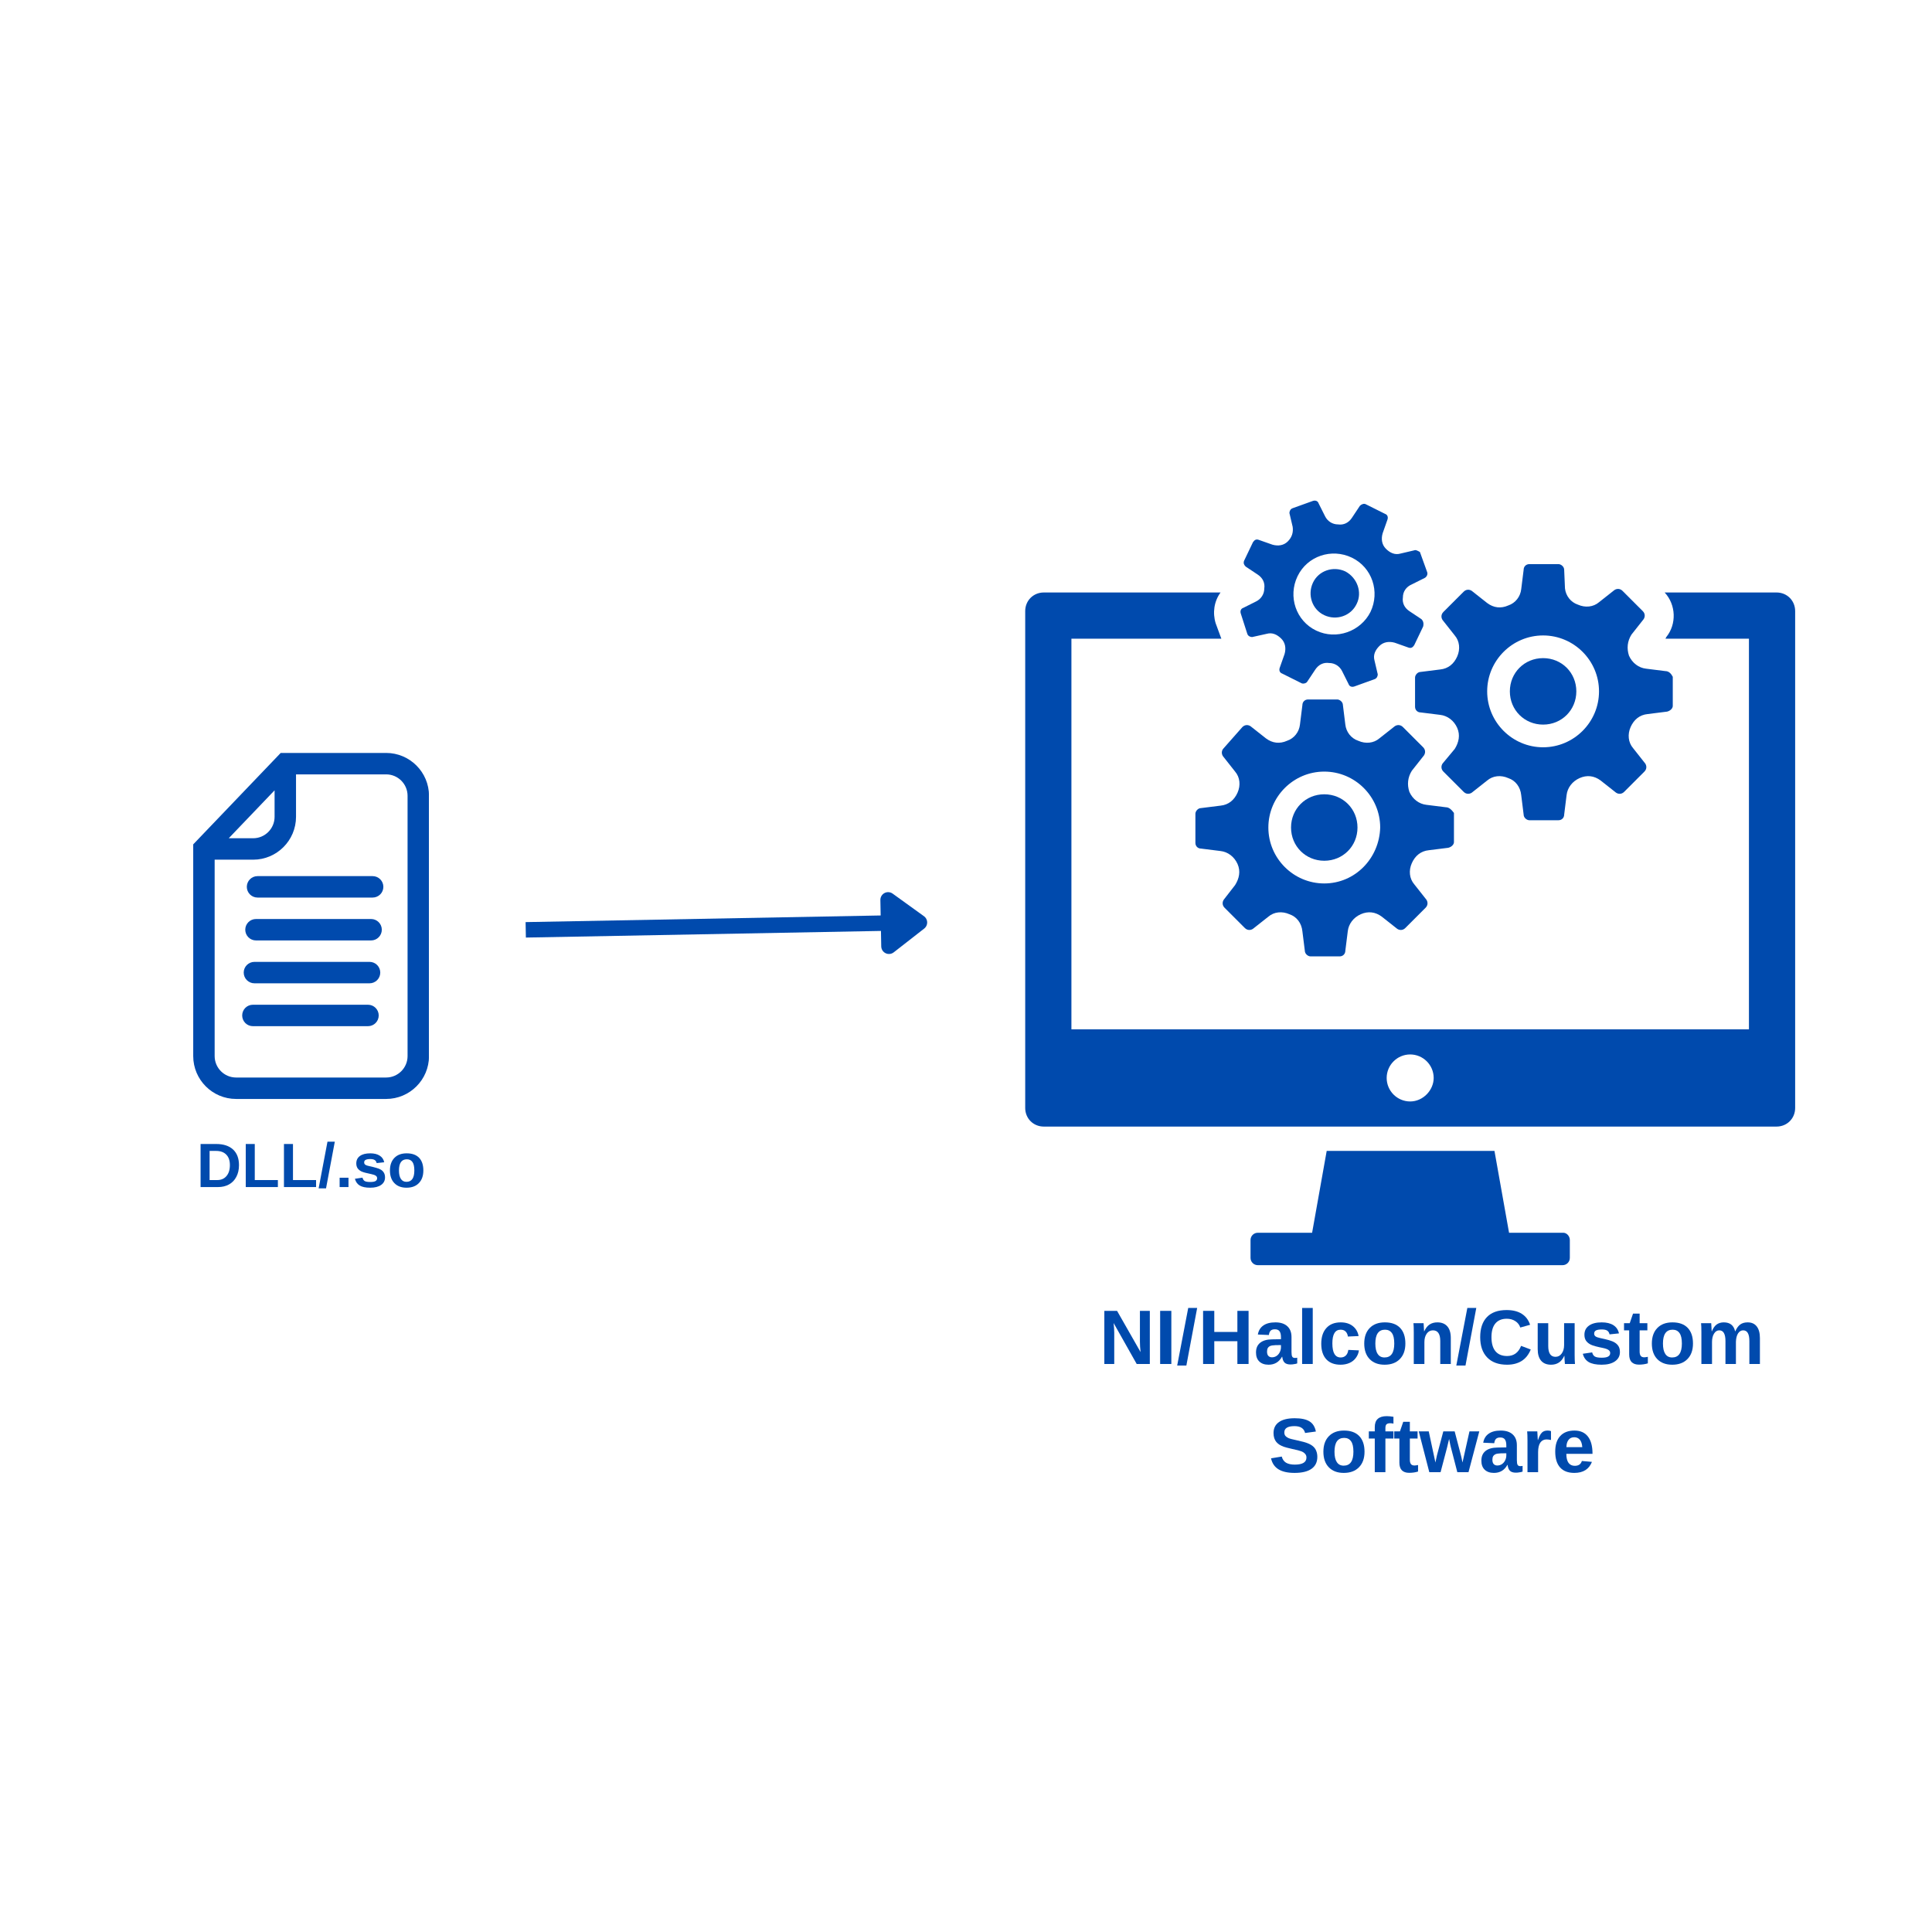 <svg xmlns="http://www.w3.org/2000/svg" xmlns:xlink="http://www.w3.org/1999/xlink" width="500" zoomAndPan="magnify" viewBox="0 0 375 375" height="500" preserveAspectRatio="xMidYMid meet" version="1.0"><defs><g/><clipPath id="208dc64a03"><path d="M 37.504 146.145 L 83.25 146.145 L 83.25 213.305 L 37.504 213.305 Z M 37.504 146.145 " clip-rule="nonzero"/></clipPath><clipPath id="9267872ff7"><path d="M 198.715 115 L 348.715 115 L 348.715 219 L 198.715 219 Z M 198.715 115 " clip-rule="nonzero"/></clipPath><clipPath id="a30644a457"><path d="M 242 223 L 305 223 L 305 245.57 L 242 245.57 Z M 242 223 " clip-rule="nonzero"/></clipPath><clipPath id="4116341341"><path d="M 240 97.07 L 278 97.07 L 278 134 L 240 134 Z M 240 97.07 " clip-rule="nonzero"/></clipPath></defs><rect x="-37.5" width="450" fill="#ffffff" y="-37.5" height="450" fill-opacity="1"/><rect x="-37.5" width="450" fill="#ffffff" y="-37.5" height="450" fill-opacity="1"/><g clip-path="url(#208dc64a03)"><path fill="#004aad" d="M 79.109 204.984 C 79.109 207.277 77.242 209.145 74.949 209.145 L 45.824 209.145 C 43.531 209.145 41.664 207.277 41.664 204.984 L 41.664 166.863 L 49.137 166.863 C 53.727 166.863 57.457 163.133 57.457 158.543 L 57.457 150.305 L 74.949 150.305 C 77.242 150.305 79.109 152.172 79.109 154.465 Z M 53.297 153.402 L 53.297 158.543 C 53.297 160.836 51.43 162.703 49.137 162.703 L 44.398 162.703 Z M 74.949 146.145 L 54.484 146.145 L 37.504 163.891 L 37.504 204.984 C 37.504 209.574 41.238 213.305 45.824 213.305 L 74.949 213.305 C 79.539 213.305 83.27 209.574 83.27 204.984 L 83.27 154.465 C 83.27 149.879 79.539 146.145 74.949 146.145 " fill-opacity="1" fill-rule="nonzero"/></g><path fill="#004aad" d="M 72.328 170.055 L 49.984 170.055 C 48.836 170.055 47.906 170.988 47.906 172.137 C 47.906 173.285 48.836 174.215 49.984 174.215 L 72.328 174.215 C 73.477 174.215 74.41 173.285 74.41 172.137 C 74.41 170.988 73.477 170.055 72.328 170.055 " fill-opacity="1" fill-rule="nonzero"/><path fill="#004aad" d="M 72.027 178.379 L 49.688 178.379 C 48.535 178.379 47.605 179.309 47.605 180.457 C 47.605 181.605 48.535 182.539 49.688 182.539 L 72.027 182.539 C 73.176 182.539 74.109 181.605 74.109 180.457 C 74.109 179.309 73.176 178.379 72.027 178.379 " fill-opacity="1" fill-rule="nonzero"/><path fill="#004aad" d="M 71.73 186.699 L 49.387 186.699 C 48.238 186.699 47.305 187.629 47.305 188.777 C 47.305 189.926 48.238 190.859 49.387 190.859 L 71.73 190.859 C 72.879 190.859 73.809 189.926 73.809 188.777 C 73.809 187.629 72.879 186.699 71.73 186.699 " fill-opacity="1" fill-rule="nonzero"/><path fill="#004aad" d="M 71.43 195.02 L 49.086 195.02 C 47.938 195.02 47.008 195.949 47.008 197.102 C 47.008 198.25 47.938 199.18 49.086 199.18 L 71.43 199.18 C 72.578 199.18 73.508 198.25 73.508 197.102 C 73.508 195.949 72.578 195.02 71.43 195.02 " fill-opacity="1" fill-rule="nonzero"/><g clip-path="url(#9267872ff7)"><path fill="#004aad" d="M 344.82 115 L 323.109 115 C 325.312 117.363 325.469 121.137 323.426 123.652 L 323.266 123.969 L 339.469 123.969 L 339.469 199.793 L 207.961 199.793 L 207.961 123.969 L 237.062 123.969 L 235.961 120.98 C 235.332 118.934 235.645 116.73 236.906 115 L 202.609 115 C 200.566 115 198.992 116.574 198.992 118.621 L 198.992 215.051 C 198.992 217.094 200.566 218.668 202.609 218.668 L 344.82 218.668 C 346.863 218.668 348.438 217.094 348.438 215.051 L 348.438 118.621 C 348.438 116.574 346.863 115 344.82 115 Z M 273.715 213.793 C 271.199 213.793 269.152 211.746 269.152 209.23 C 269.152 206.715 271.199 204.668 273.715 204.668 C 276.23 204.668 278.277 206.715 278.277 209.23 C 278.277 211.59 276.23 213.793 273.715 213.793 Z M 273.715 213.793 " fill-opacity="1" fill-rule="nonzero"/></g><g clip-path="url(#a30644a457)"><path fill="#004aad" d="M 304.703 240.691 L 304.703 244.152 C 304.703 244.938 304.074 245.57 303.289 245.57 L 244.141 245.57 C 243.355 245.57 242.727 244.938 242.727 244.152 L 242.727 240.691 C 242.727 239.906 243.355 239.277 244.141 239.277 L 254.68 239.277 L 257.512 223.387 L 290.074 223.387 L 292.906 239.277 L 303.445 239.277 C 304.074 239.277 304.703 239.906 304.703 240.691 Z M 304.703 240.691 " fill-opacity="1" fill-rule="nonzero"/></g><path fill="#004aad" d="M 323.266 130.262 L 319.492 129.789 C 318.078 129.633 316.816 128.688 316.188 127.273 C 315.715 125.855 315.875 124.441 316.66 123.184 L 319.02 120.191 C 319.336 119.723 319.336 119.09 318.863 118.621 L 314.93 114.688 C 314.457 114.215 313.828 114.215 313.355 114.531 L 310.367 116.891 C 309.266 117.832 307.695 117.992 306.277 117.363 C 304.863 116.891 303.918 115.633 303.762 114.215 L 303.605 110.598 C 303.605 109.969 302.973 109.496 302.504 109.496 L 296.84 109.496 C 296.211 109.496 295.738 109.969 295.738 110.598 L 295.266 114.371 C 295.109 115.789 294.164 117.047 292.75 117.52 C 291.332 118.148 289.918 117.992 288.66 117.047 L 285.672 114.688 C 285.199 114.371 284.57 114.371 284.098 114.844 L 280.164 118.777 C 279.691 119.25 279.691 119.879 280.008 120.352 L 282.367 123.34 C 283.312 124.441 283.469 126.012 282.84 127.43 C 282.211 128.844 281.109 129.789 279.535 129.945 L 275.762 130.418 C 275.129 130.418 274.66 131.047 274.66 131.52 L 274.66 137.184 C 274.66 137.812 275.129 138.285 275.762 138.285 L 279.535 138.754 C 280.953 138.914 282.211 139.855 282.84 141.273 C 283.469 142.688 283.152 144.105 282.367 145.363 L 280.008 148.195 C 279.691 148.664 279.691 149.297 280.164 149.766 L 284.098 153.699 C 284.57 154.172 285.199 154.172 285.672 153.855 L 288.66 151.496 C 289.762 150.555 291.332 150.395 292.75 151.027 C 294.164 151.496 295.109 152.758 295.266 154.328 L 295.738 158.105 C 295.738 158.734 296.367 159.207 296.84 159.207 L 302.504 159.207 C 303.133 159.207 303.605 158.734 303.605 158.105 L 304.074 154.328 C 304.234 152.914 305.176 151.656 306.594 151.027 C 308.008 150.395 309.426 150.555 310.684 151.496 L 313.672 153.855 C 314.145 154.172 314.773 154.172 315.246 153.699 L 319.176 149.766 C 319.648 149.297 319.648 148.664 319.336 148.195 L 316.977 145.207 C 316.031 144.105 315.875 142.531 316.504 141.113 C 317.133 139.699 318.234 138.754 319.805 138.598 L 323.582 138.125 C 324.211 137.969 324.684 137.496 324.684 137.023 L 324.684 131.363 C 324.367 130.734 323.898 130.262 323.266 130.262 Z M 299.516 145.047 C 293.535 145.047 288.66 140.172 288.66 134.195 C 288.66 128.215 293.535 123.34 299.516 123.34 C 305.492 123.34 310.367 128.215 310.367 134.195 C 310.367 140.172 305.492 145.047 299.516 145.047 Z M 299.516 145.047 " fill-opacity="1" fill-rule="nonzero"/><path fill="#004aad" d="M 299.516 127.742 C 295.895 127.742 293.062 130.574 293.062 134.195 C 293.062 137.812 295.895 140.645 299.516 140.645 C 303.133 140.645 305.965 137.812 305.965 134.195 C 305.965 130.574 303.133 127.742 299.516 127.742 Z M 299.516 127.742 " fill-opacity="1" fill-rule="nonzero"/><path fill="#004aad" d="M 280.637 156.688 L 276.859 156.215 C 275.445 156.059 274.188 155.117 273.559 153.699 C 273.086 152.285 273.242 150.867 274.031 149.609 L 276.391 146.621 C 276.703 146.148 276.703 145.52 276.23 145.047 L 272.301 141.113 C 271.828 140.645 271.199 140.645 270.727 140.957 L 267.738 143.316 C 266.637 144.262 265.062 144.418 263.648 143.789 C 262.23 143.316 261.289 142.059 261.129 140.645 L 260.66 136.867 C 260.66 136.238 260.027 135.766 259.559 135.766 L 253.895 135.766 C 253.266 135.766 252.793 136.238 252.793 136.867 L 252.32 140.645 C 252.164 142.059 251.219 143.316 249.805 143.789 C 248.387 144.418 246.973 144.262 245.715 143.316 L 242.727 140.957 C 242.254 140.645 241.625 140.645 241.152 141.113 L 237.535 145.207 C 237.062 145.676 237.062 146.305 237.375 146.777 L 239.734 149.766 C 240.68 150.867 240.836 152.441 240.207 153.855 C 239.578 155.273 238.477 156.215 236.906 156.375 L 233.129 156.848 C 232.5 156.848 232.027 157.477 232.027 157.945 L 232.027 163.609 C 232.027 164.238 232.5 164.711 233.129 164.711 L 236.906 165.184 C 238.32 165.34 239.578 166.285 240.207 167.699 C 240.836 169.117 240.523 170.531 239.734 171.789 L 237.535 174.621 C 237.219 175.094 237.219 175.723 237.691 176.195 L 241.625 180.129 C 242.098 180.602 242.727 180.602 243.195 180.285 L 246.188 177.926 C 247.285 176.98 248.859 176.824 250.277 177.453 C 251.691 177.926 252.637 179.184 252.793 180.758 L 253.266 184.531 C 253.266 185.16 253.895 185.633 254.367 185.633 L 260.027 185.633 C 260.66 185.633 261.129 185.16 261.129 184.531 L 261.602 180.758 C 261.758 179.34 262.703 178.082 264.117 177.453 C 265.535 176.824 266.949 176.98 268.211 177.926 L 271.199 180.285 C 271.668 180.602 272.301 180.602 272.77 180.129 L 276.703 176.195 C 277.176 175.723 277.176 175.094 276.859 174.621 L 274.5 171.633 C 273.559 170.531 273.398 168.957 274.031 167.543 C 274.66 166.129 275.762 165.184 277.332 165.027 L 281.109 164.555 C 281.738 164.398 282.211 163.926 282.211 163.453 L 282.211 157.789 C 281.738 157.16 281.266 156.688 280.637 156.688 Z M 257.039 171.477 C 251.062 171.477 246.188 166.598 246.188 160.621 C 246.188 154.645 251.062 149.766 257.039 149.766 C 263.02 149.766 267.895 154.645 267.895 160.621 C 267.738 166.598 263.02 171.477 257.039 171.477 Z M 257.039 171.477 " fill-opacity="1" fill-rule="nonzero"/><path fill="#004aad" d="M 257.039 154.172 C 253.422 154.172 250.59 157.004 250.59 160.621 C 250.59 164.238 253.422 167.07 257.039 167.07 C 260.66 167.07 263.488 164.238 263.488 160.621 C 263.488 157.004 260.66 154.172 257.039 154.172 Z M 257.039 154.172 " fill-opacity="1" fill-rule="nonzero"/><g clip-path="url(#4116341341)"><path fill="#004aad" d="M 275.918 120.191 L 273.559 118.621 C 272.613 117.992 272.141 117.047 272.301 115.945 C 272.301 114.844 272.93 113.902 274.031 113.43 L 276.547 112.172 C 276.859 112.012 277.176 111.539 277.02 111.07 L 275.602 107.137 C 275.289 106.98 274.816 106.664 274.5 106.82 L 271.828 107.449 C 270.727 107.766 269.781 107.293 268.996 106.508 C 268.211 105.719 268.051 104.621 268.367 103.52 L 269.309 100.844 C 269.469 100.371 269.309 99.898 268.84 99.742 L 265.062 97.855 C 264.75 97.699 264.277 97.855 263.961 98.168 L 262.391 100.531 C 261.758 101.473 260.816 101.945 259.715 101.789 C 258.613 101.789 257.668 101.16 257.199 100.215 L 255.938 97.699 C 255.781 97.227 255.309 97.07 254.836 97.227 L 250.906 98.641 C 250.434 98.801 250.277 99.27 250.277 99.586 L 250.906 102.258 C 251.062 103.359 250.746 104.305 249.961 105.09 C 249.176 105.879 248.074 106.035 246.973 105.719 L 244.297 104.777 C 243.828 104.621 243.512 104.777 243.195 105.25 L 241.465 108.867 C 241.309 109.34 241.465 109.652 241.781 109.969 L 244.141 111.539 C 245.086 112.172 245.555 113.113 245.398 114.215 C 245.398 115.316 244.77 116.262 243.828 116.73 L 241.309 117.992 C 240.836 118.148 240.68 118.621 240.836 119.09 L 242.098 123.023 C 242.254 123.496 242.727 123.652 243.039 123.652 L 245.871 123.023 C 246.973 122.711 247.918 123.184 248.703 123.969 C 249.488 124.754 249.648 125.855 249.332 126.957 L 248.387 129.633 C 248.23 130.102 248.387 130.574 248.859 130.734 L 252.637 132.621 C 252.949 132.777 253.578 132.621 253.738 132.305 L 255.309 129.945 C 255.938 129.004 256.883 128.531 257.984 128.688 C 259.086 128.688 260.027 129.316 260.5 130.262 L 261.758 132.777 C 261.918 133.25 262.391 133.406 262.859 133.25 L 266.793 131.832 C 267.266 131.676 267.422 131.203 267.422 130.891 L 266.793 128.215 C 266.48 127.113 266.949 126.172 267.738 125.383 C 268.523 124.598 269.625 124.441 270.727 124.754 L 273.398 125.699 C 273.871 125.855 274.188 125.699 274.5 125.227 L 276.23 121.609 C 276.391 120.98 276.23 120.508 275.918 120.191 Z M 255.469 122.395 C 251.535 120.508 249.961 115.789 251.848 111.855 C 253.738 107.922 258.457 106.352 262.391 108.238 C 266.32 110.125 267.895 114.844 266.008 118.777 C 264.117 122.551 259.398 124.281 255.469 122.395 Z M 255.469 122.395 " fill-opacity="1" fill-rule="nonzero"/></g><path fill="#004aad" d="M 261.129 110.91 C 258.77 109.812 255.938 110.754 254.836 113.113 C 253.738 115.473 254.68 118.305 257.039 119.406 C 259.398 120.508 262.23 119.562 263.332 117.203 C 264.434 115 263.488 112.172 261.129 110.91 Z M 261.129 110.91 " fill-opacity="1" fill-rule="nonzero"/><g fill="#004aad" fill-opacity="1"><g transform="translate(38.121, 230.408)"><g><path d="M 8.266 -4.25 C 8.266 -3.383 8.094 -2.629 7.75 -1.984 C 7.414 -1.336 6.938 -0.844 6.312 -0.5 C 5.695 -0.164 4.992 0 4.203 0 L 0.812 0 L 0.812 -8.359 L 3.844 -8.359 C 5.25 -8.359 6.336 -8.004 7.109 -7.297 C 7.879 -6.586 8.266 -5.57 8.266 -4.25 Z M 6.5 -4.25 C 6.5 -5.145 6.266 -5.828 5.797 -6.297 C 5.336 -6.773 4.676 -7.016 3.812 -7.016 L 2.562 -7.016 L 2.562 -1.359 L 4.047 -1.359 C 4.797 -1.359 5.391 -1.613 5.828 -2.125 C 6.273 -2.645 6.5 -3.352 6.5 -4.25 Z M 6.5 -4.25 "/></g></g></g><g fill="#004aad" fill-opacity="1"><g transform="translate(46.889, 230.408)"><g><path d="M 0.812 0 L 0.812 -8.359 L 2.562 -8.359 L 2.562 -1.359 L 7.047 -1.359 L 7.047 0 Z M 0.812 0 "/></g></g></g><g fill="#004aad" fill-opacity="1"><g transform="translate(54.305, 230.408)"><g><path d="M 0.812 0 L 0.812 -8.359 L 2.562 -8.359 L 2.562 -1.359 L 7.047 -1.359 L 7.047 0 Z M 0.812 0 "/></g></g></g><g fill="#004aad" fill-opacity="1"><g transform="translate(61.721, 230.408)"><g><path d="M 0.125 0.25 L 1.844 -8.812 L 3.266 -8.812 L 1.562 0.25 Z M 0.125 0.25 "/></g></g></g><g fill="#004aad" fill-opacity="1"><g transform="translate(65.094, 230.408)"><g><path d="M 0.828 0 L 0.828 -1.812 L 2.547 -1.812 L 2.547 0 Z M 0.828 0 "/></g></g></g><g fill="#004aad" fill-opacity="1"><g transform="translate(68.467, 230.408)"><g><path d="M 6.266 -1.875 C 6.266 -1.25 6.008 -0.758 5.5 -0.406 C 4.988 -0.051 4.285 0.125 3.391 0.125 C 2.504 0.125 1.828 -0.016 1.359 -0.297 C 0.891 -0.578 0.578 -1.016 0.422 -1.609 L 1.891 -1.828 C 1.973 -1.516 2.113 -1.297 2.312 -1.172 C 2.52 -1.047 2.879 -0.984 3.391 -0.984 C 3.859 -0.984 4.195 -1.039 4.406 -1.156 C 4.625 -1.281 4.734 -1.469 4.734 -1.719 C 4.734 -1.926 4.645 -2.086 4.469 -2.203 C 4.301 -2.328 4.008 -2.43 3.594 -2.516 C 2.656 -2.703 2.02 -2.875 1.688 -3.031 C 1.363 -3.195 1.113 -3.406 0.938 -3.656 C 0.77 -3.914 0.688 -4.227 0.688 -4.594 C 0.688 -5.207 0.922 -5.688 1.391 -6.031 C 1.859 -6.375 2.531 -6.547 3.406 -6.547 C 4.164 -6.547 4.773 -6.395 5.234 -6.094 C 5.703 -5.801 5.992 -5.375 6.109 -4.812 L 4.641 -4.656 C 4.586 -4.914 4.469 -5.109 4.281 -5.234 C 4.094 -5.367 3.801 -5.438 3.406 -5.438 C 3.008 -5.438 2.711 -5.383 2.516 -5.281 C 2.316 -5.188 2.219 -5.02 2.219 -4.781 C 2.219 -4.594 2.289 -4.441 2.438 -4.328 C 2.594 -4.223 2.852 -4.133 3.219 -4.062 C 3.719 -3.957 4.16 -3.848 4.547 -3.734 C 4.941 -3.629 5.254 -3.504 5.484 -3.359 C 5.723 -3.211 5.91 -3.02 6.047 -2.781 C 6.191 -2.539 6.266 -2.238 6.266 -1.875 Z M 6.266 -1.875 "/></g></g></g><g fill="#004aad" fill-opacity="1"><g transform="translate(75.219, 230.408)"><g><path d="M 6.953 -3.219 C 6.953 -2.176 6.66 -1.359 6.078 -0.766 C 5.504 -0.172 4.707 0.125 3.688 0.125 C 2.688 0.125 1.898 -0.172 1.328 -0.766 C 0.754 -1.359 0.469 -2.176 0.469 -3.219 C 0.469 -4.25 0.754 -5.062 1.328 -5.656 C 1.898 -6.25 2.695 -6.547 3.719 -6.547 C 4.77 -6.547 5.57 -6.258 6.125 -5.688 C 6.676 -5.113 6.953 -4.289 6.953 -3.219 Z M 5.203 -3.219 C 5.203 -3.977 5.078 -4.531 4.828 -4.875 C 4.578 -5.219 4.219 -5.391 3.75 -5.391 C 2.727 -5.391 2.219 -4.664 2.219 -3.219 C 2.219 -2.5 2.344 -1.953 2.594 -1.578 C 2.844 -1.203 3.203 -1.016 3.672 -1.016 C 4.691 -1.016 5.203 -1.75 5.203 -3.219 Z M 5.203 -3.219 "/></g></g></g><g fill="#004aad" fill-opacity="1"><g transform="translate(213.352, 264.749)"><g><path d="M 7.281 0 L 2.797 -7.953 C 2.879 -7.18 2.922 -6.562 2.922 -6.094 L 2.922 0 L 1 0 L 1 -10.312 L 3.469 -10.312 L 8.031 -2.312 C 7.945 -3.039 7.906 -3.711 7.906 -4.328 L 7.906 -10.312 L 9.828 -10.312 L 9.828 0 Z M 7.281 0 "/></g></g><g transform="translate(224.184, 264.749)"><g><path d="M 1 0 L 1 -10.312 L 3.172 -10.312 L 3.172 0 Z M 1 0 "/></g></g><g transform="translate(228.352, 264.749)"><g><path d="M 0.141 0.297 L 2.281 -10.875 L 4.016 -10.875 L 1.922 0.297 Z M 0.141 0.297 "/></g></g><g transform="translate(232.519, 264.749)"><g><path d="M 7.656 0 L 7.656 -4.422 L 3.172 -4.422 L 3.172 0 L 1 0 L 1 -10.312 L 3.172 -10.312 L 3.172 -6.219 L 7.656 -6.219 L 7.656 -10.312 L 9.828 -10.312 L 9.828 0 Z M 7.656 0 "/></g></g><g transform="translate(243.352, 264.749)"><g><path d="M 2.875 0.141 C 2.113 0.141 1.516 -0.066 1.078 -0.484 C 0.648 -0.898 0.438 -1.484 0.438 -2.234 C 0.438 -3.055 0.703 -3.68 1.234 -4.109 C 1.773 -4.547 2.551 -4.77 3.562 -4.781 L 5.281 -4.812 L 5.281 -5.203 C 5.281 -5.723 5.188 -6.109 5 -6.359 C 4.82 -6.609 4.523 -6.734 4.109 -6.734 C 3.734 -6.734 3.457 -6.645 3.281 -6.469 C 3.102 -6.301 2.988 -6.02 2.938 -5.625 L 0.797 -5.719 C 0.93 -6.488 1.285 -7.07 1.859 -7.469 C 2.43 -7.875 3.211 -8.078 4.203 -8.078 C 5.203 -8.078 5.973 -7.828 6.516 -7.328 C 7.055 -6.836 7.328 -6.141 7.328 -5.234 L 7.328 -2.344 C 7.328 -1.895 7.375 -1.586 7.469 -1.422 C 7.57 -1.254 7.742 -1.172 7.984 -1.172 C 8.141 -1.172 8.289 -1.188 8.438 -1.219 L 8.438 -0.109 C 8.312 -0.078 8.203 -0.047 8.109 -0.016 C 8.016 0.004 7.914 0.02 7.812 0.031 C 7.719 0.051 7.613 0.066 7.5 0.078 C 7.395 0.086 7.27 0.094 7.125 0.094 C 6.602 0.094 6.219 -0.031 5.969 -0.281 C 5.727 -0.539 5.582 -0.914 5.531 -1.406 L 5.484 -1.406 C 4.91 -0.375 4.039 0.141 2.875 0.141 Z M 5.281 -3.672 L 4.219 -3.656 C 3.738 -3.633 3.398 -3.582 3.203 -3.5 C 3.004 -3.414 2.848 -3.285 2.734 -3.109 C 2.629 -2.93 2.578 -2.695 2.578 -2.406 C 2.578 -2.031 2.664 -1.75 2.844 -1.562 C 3.02 -1.383 3.25 -1.297 3.531 -1.297 C 3.852 -1.297 4.145 -1.379 4.406 -1.547 C 4.676 -1.723 4.891 -1.969 5.047 -2.281 C 5.203 -2.594 5.281 -2.922 5.281 -3.266 Z M 5.281 -3.672 "/></g></g><g transform="translate(251.694, 264.749)"><g><path d="M 1.047 0 L 1.047 -10.875 L 3.109 -10.875 L 3.109 0 Z M 1.047 0 "/></g></g><g transform="translate(255.861, 264.749)"><g><path d="M 4.344 0.141 C 3.145 0.141 2.219 -0.211 1.562 -0.922 C 0.914 -1.641 0.594 -2.641 0.594 -3.922 C 0.594 -5.223 0.922 -6.238 1.578 -6.969 C 2.234 -7.707 3.164 -8.078 4.375 -8.078 C 5.312 -8.078 6.082 -7.844 6.688 -7.375 C 7.301 -6.906 7.688 -6.254 7.844 -5.422 L 5.766 -5.328 C 5.711 -5.734 5.566 -6.055 5.328 -6.297 C 5.098 -6.535 4.77 -6.656 4.344 -6.656 C 3.281 -6.656 2.75 -5.77 2.75 -4 C 2.75 -2.176 3.285 -1.266 4.359 -1.266 C 4.754 -1.266 5.082 -1.383 5.344 -1.625 C 5.613 -1.875 5.781 -2.242 5.844 -2.734 L 7.906 -2.641 C 7.832 -2.098 7.633 -1.613 7.312 -1.188 C 7 -0.758 6.586 -0.43 6.078 -0.203 C 5.566 0.023 4.988 0.141 4.344 0.141 Z M 4.344 0.141 "/></g></g><g transform="translate(264.204, 264.749)"><g><path d="M 8.578 -3.969 C 8.578 -2.688 8.219 -1.68 7.5 -0.953 C 6.789 -0.223 5.805 0.141 4.547 0.141 C 3.316 0.141 2.348 -0.223 1.641 -0.953 C 0.941 -1.68 0.594 -2.688 0.594 -3.969 C 0.594 -5.238 0.941 -6.238 1.641 -6.969 C 2.348 -7.707 3.332 -8.078 4.594 -8.078 C 5.883 -8.078 6.867 -7.723 7.547 -7.016 C 8.234 -6.305 8.578 -5.289 8.578 -3.969 Z M 6.422 -3.969 C 6.422 -4.914 6.266 -5.598 5.953 -6.016 C 5.648 -6.441 5.207 -6.656 4.625 -6.656 C 3.375 -6.656 2.75 -5.758 2.75 -3.969 C 2.75 -3.082 2.898 -2.41 3.203 -1.953 C 3.504 -1.492 3.945 -1.266 4.531 -1.266 C 5.789 -1.266 6.422 -2.164 6.422 -3.969 Z M 6.422 -3.969 "/></g></g><g transform="translate(273.366, 264.749)"><g><path d="M 6.188 0 L 6.188 -4.453 C 6.188 -5.836 5.711 -6.531 4.766 -6.531 C 4.266 -6.531 3.863 -6.316 3.562 -5.891 C 3.258 -5.461 3.109 -4.914 3.109 -4.25 L 3.109 0 L 1.047 0 L 1.047 -6.156 C 1.047 -6.582 1.039 -6.93 1.031 -7.203 C 1.02 -7.473 1.004 -7.711 0.984 -7.922 L 2.953 -7.922 C 2.961 -7.828 2.977 -7.578 3 -7.172 C 3.031 -6.773 3.047 -6.5 3.047 -6.344 L 3.078 -6.344 C 3.359 -6.957 3.707 -7.398 4.125 -7.672 C 4.539 -7.941 5.039 -8.078 5.625 -8.078 C 6.469 -8.078 7.113 -7.816 7.562 -7.297 C 8.008 -6.785 8.234 -6.031 8.234 -5.031 L 8.234 0 Z M 6.188 0 "/></g></g><g transform="translate(282.529, 264.749)"><g><path d="M 0.141 0.297 L 2.281 -10.875 L 4.016 -10.875 L 1.922 0.297 Z M 0.141 0.297 "/></g></g><g transform="translate(286.696, 264.749)"><g><path d="M 5.828 -1.547 C 7.129 -1.547 8.035 -2.203 8.547 -3.516 L 10.422 -2.812 C 10.016 -1.812 9.422 -1.066 8.641 -0.578 C 7.859 -0.098 6.922 0.141 5.828 0.141 C 4.16 0.141 2.875 -0.328 1.969 -1.266 C 1.062 -2.203 0.609 -3.516 0.609 -5.203 C 0.609 -6.898 1.047 -8.203 1.922 -9.109 C 2.797 -10.016 4.066 -10.469 5.734 -10.469 C 6.941 -10.469 7.926 -10.223 8.688 -9.734 C 9.445 -9.254 9.984 -8.547 10.297 -7.609 L 8.391 -7.078 C 8.223 -7.598 7.906 -8.008 7.438 -8.312 C 6.969 -8.625 6.41 -8.781 5.766 -8.781 C 4.797 -8.781 4.055 -8.473 3.547 -7.859 C 3.047 -7.254 2.797 -6.367 2.797 -5.203 C 2.797 -4.016 3.051 -3.109 3.562 -2.484 C 4.082 -1.859 4.836 -1.547 5.828 -1.547 Z M 5.828 -1.547 "/></g></g><g transform="translate(297.529, 264.749)"><g><path d="M 2.984 -7.922 L 2.984 -3.484 C 2.984 -2.086 3.453 -1.391 4.391 -1.391 C 4.891 -1.391 5.289 -1.602 5.594 -2.031 C 5.906 -2.457 6.062 -3.004 6.062 -3.672 L 6.062 -7.922 L 8.109 -7.922 L 8.109 -1.766 C 8.109 -1.098 8.129 -0.508 8.172 0 L 6.219 0 C 6.156 -0.707 6.125 -1.234 6.125 -1.578 L 6.094 -1.578 C 5.812 -0.973 5.457 -0.535 5.031 -0.266 C 4.613 0.004 4.113 0.141 3.531 0.141 C 2.695 0.141 2.055 -0.113 1.609 -0.625 C 1.16 -1.145 0.938 -1.898 0.938 -2.891 L 0.938 -7.922 Z M 2.984 -7.922 "/></g></g><g transform="translate(306.692, 264.749)"><g><path d="M 7.734 -2.312 C 7.734 -1.551 7.414 -0.953 6.781 -0.516 C 6.156 -0.078 5.289 0.141 4.188 0.141 C 3.094 0.141 2.254 -0.031 1.672 -0.375 C 1.098 -0.719 0.719 -1.254 0.531 -1.984 L 2.344 -2.25 C 2.438 -1.875 2.609 -1.609 2.859 -1.453 C 3.117 -1.297 3.562 -1.219 4.188 -1.219 C 4.758 -1.219 5.176 -1.289 5.438 -1.438 C 5.707 -1.582 5.844 -1.812 5.844 -2.125 C 5.844 -2.375 5.734 -2.57 5.516 -2.719 C 5.305 -2.875 4.945 -3.004 4.438 -3.109 C 3.281 -3.336 2.5 -3.551 2.094 -3.75 C 1.688 -3.945 1.375 -4.203 1.156 -4.516 C 0.945 -4.828 0.844 -5.211 0.844 -5.672 C 0.844 -6.43 1.133 -7.02 1.719 -7.438 C 2.301 -7.863 3.129 -8.078 4.203 -8.078 C 5.141 -8.078 5.895 -7.895 6.469 -7.531 C 7.039 -7.164 7.398 -6.633 7.547 -5.938 L 5.719 -5.75 C 5.656 -6.07 5.508 -6.312 5.281 -6.469 C 5.051 -6.625 4.691 -6.703 4.203 -6.703 C 3.711 -6.703 3.344 -6.641 3.094 -6.516 C 2.852 -6.391 2.734 -6.18 2.734 -5.891 C 2.734 -5.66 2.828 -5.477 3.016 -5.344 C 3.203 -5.219 3.52 -5.109 3.969 -5.016 C 4.582 -4.891 5.129 -4.758 5.609 -4.625 C 6.086 -4.488 6.473 -4.328 6.766 -4.141 C 7.055 -3.961 7.289 -3.727 7.469 -3.438 C 7.645 -3.145 7.734 -2.77 7.734 -2.312 Z M 7.734 -2.312 "/></g></g><g transform="translate(315.034, 264.749)"><g><path d="M 3.078 0.125 C 2.473 0.125 2.004 -0.035 1.672 -0.359 C 1.348 -0.691 1.188 -1.191 1.188 -1.859 L 1.188 -6.531 L 0.188 -6.531 L 0.188 -7.922 L 1.297 -7.922 L 1.938 -9.781 L 3.219 -9.781 L 3.219 -7.922 L 4.719 -7.922 L 4.719 -6.531 L 3.219 -6.531 L 3.219 -2.422 C 3.219 -2.035 3.289 -1.75 3.438 -1.562 C 3.582 -1.383 3.812 -1.297 4.125 -1.297 C 4.281 -1.297 4.508 -1.328 4.812 -1.391 L 4.812 -0.125 C 4.301 0.039 3.723 0.125 3.078 0.125 Z M 3.078 0.125 "/></g></g><g transform="translate(320.029, 264.749)"><g><path d="M 8.578 -3.969 C 8.578 -2.688 8.219 -1.68 7.5 -0.953 C 6.789 -0.223 5.805 0.141 4.547 0.141 C 3.316 0.141 2.348 -0.223 1.641 -0.953 C 0.941 -1.68 0.594 -2.688 0.594 -3.969 C 0.594 -5.238 0.941 -6.238 1.641 -6.969 C 2.348 -7.707 3.332 -8.078 4.594 -8.078 C 5.883 -8.078 6.867 -7.723 7.547 -7.016 C 8.234 -6.305 8.578 -5.289 8.578 -3.969 Z M 6.422 -3.969 C 6.422 -4.914 6.266 -5.598 5.953 -6.016 C 5.648 -6.441 5.207 -6.656 4.625 -6.656 C 3.375 -6.656 2.75 -5.758 2.75 -3.969 C 2.75 -3.082 2.898 -2.41 3.203 -1.953 C 3.504 -1.492 3.945 -1.266 4.531 -1.266 C 5.789 -1.266 6.422 -2.164 6.422 -3.969 Z M 6.422 -3.969 "/></g></g><g transform="translate(329.192, 264.749)"><g><path d="M 5.719 0 L 5.719 -4.453 C 5.719 -5.836 5.316 -6.531 4.516 -6.531 C 4.098 -6.531 3.758 -6.316 3.5 -5.891 C 3.238 -5.473 3.109 -4.926 3.109 -4.25 L 3.109 0 L 1.047 0 L 1.047 -6.156 C 1.047 -6.582 1.039 -6.93 1.031 -7.203 C 1.02 -7.473 1.004 -7.711 0.984 -7.922 L 2.953 -7.922 C 2.961 -7.828 2.977 -7.578 3 -7.172 C 3.031 -6.773 3.047 -6.5 3.047 -6.344 L 3.078 -6.344 C 3.328 -6.957 3.641 -7.398 4.016 -7.672 C 4.398 -7.941 4.859 -8.078 5.391 -8.078 C 6.598 -8.078 7.332 -7.5 7.594 -6.344 L 7.625 -6.344 C 7.895 -6.957 8.219 -7.398 8.594 -7.672 C 8.969 -7.941 9.445 -8.078 10.031 -8.078 C 10.801 -8.078 11.391 -7.812 11.797 -7.281 C 12.203 -6.758 12.406 -6.008 12.406 -5.031 L 12.406 0 L 10.359 0 L 10.359 -4.453 C 10.359 -5.836 9.957 -6.531 9.156 -6.531 C 8.758 -6.531 8.43 -6.336 8.172 -5.953 C 7.922 -5.566 7.781 -5.031 7.75 -4.344 L 7.75 0 Z M 5.719 0 "/></g></g></g><g fill="#004aad" fill-opacity="1"><g transform="translate(246.27, 285.749)"><g><path d="M 9.422 -2.969 C 9.422 -1.957 9.047 -1.188 8.297 -0.656 C 7.547 -0.125 6.445 0.141 5 0.141 C 3.676 0.141 2.633 -0.094 1.875 -0.562 C 1.125 -1.031 0.645 -1.738 0.438 -2.688 L 2.516 -3.031 C 2.66 -2.488 2.938 -2.094 3.344 -1.844 C 3.758 -1.594 4.328 -1.469 5.047 -1.469 C 6.555 -1.469 7.312 -1.926 7.312 -2.844 C 7.312 -3.133 7.223 -3.375 7.047 -3.562 C 6.879 -3.758 6.641 -3.922 6.328 -4.047 C 6.016 -4.172 5.41 -4.328 4.516 -4.516 C 3.742 -4.691 3.207 -4.832 2.906 -4.938 C 2.602 -5.051 2.328 -5.18 2.078 -5.328 C 1.836 -5.484 1.629 -5.664 1.453 -5.875 C 1.285 -6.082 1.156 -6.328 1.062 -6.609 C 0.969 -6.891 0.922 -7.219 0.922 -7.594 C 0.922 -8.52 1.27 -9.227 1.969 -9.719 C 2.664 -10.219 3.688 -10.469 5.031 -10.469 C 6.301 -10.469 7.258 -10.266 7.906 -9.859 C 8.551 -9.461 8.961 -8.805 9.141 -7.891 L 7.047 -7.609 C 6.941 -8.047 6.723 -8.375 6.391 -8.594 C 6.066 -8.82 5.598 -8.938 4.984 -8.938 C 3.672 -8.938 3.016 -8.531 3.016 -7.719 C 3.016 -7.445 3.082 -7.223 3.219 -7.047 C 3.363 -6.879 3.57 -6.734 3.844 -6.609 C 4.113 -6.492 4.672 -6.348 5.516 -6.172 C 6.504 -5.961 7.211 -5.766 7.641 -5.578 C 8.066 -5.398 8.406 -5.191 8.656 -4.953 C 8.906 -4.723 9.094 -4.441 9.219 -4.109 C 9.352 -3.785 9.422 -3.406 9.422 -2.969 Z M 9.422 -2.969 "/></g></g><g transform="translate(256.275, 285.749)"><g><path d="M 8.578 -3.969 C 8.578 -2.688 8.219 -1.68 7.5 -0.953 C 6.789 -0.223 5.805 0.141 4.547 0.141 C 3.316 0.141 2.348 -0.223 1.641 -0.953 C 0.941 -1.68 0.594 -2.688 0.594 -3.969 C 0.594 -5.238 0.941 -6.238 1.641 -6.969 C 2.348 -7.707 3.332 -8.078 4.594 -8.078 C 5.883 -8.078 6.867 -7.723 7.547 -7.016 C 8.234 -6.305 8.578 -5.289 8.578 -3.969 Z M 6.422 -3.969 C 6.422 -4.914 6.266 -5.598 5.953 -6.016 C 5.648 -6.441 5.207 -6.656 4.625 -6.656 C 3.375 -6.656 2.75 -5.758 2.75 -3.969 C 2.75 -3.082 2.898 -2.41 3.203 -1.953 C 3.504 -1.492 3.945 -1.266 4.531 -1.266 C 5.789 -1.266 6.422 -2.164 6.422 -3.969 Z M 6.422 -3.969 "/></g></g><g transform="translate(265.437, 285.749)"><g><path d="M 3.469 -6.531 L 3.469 0 L 1.406 0 L 1.406 -6.531 L 0.25 -6.531 L 0.25 -7.922 L 1.406 -7.922 L 1.406 -8.75 C 1.406 -9.469 1.598 -10 1.984 -10.344 C 2.367 -10.695 2.945 -10.875 3.719 -10.875 C 4.102 -10.875 4.539 -10.832 5.031 -10.75 L 5.031 -9.422 C 4.82 -9.473 4.617 -9.5 4.422 -9.5 C 4.066 -9.5 3.816 -9.426 3.672 -9.281 C 3.535 -9.145 3.469 -8.898 3.469 -8.547 L 3.469 -7.922 L 5.031 -7.922 L 5.031 -6.531 Z M 3.469 -6.531 "/></g></g><g transform="translate(270.432, 285.749)"><g><path d="M 3.078 0.125 C 2.473 0.125 2.004 -0.035 1.672 -0.359 C 1.348 -0.691 1.188 -1.191 1.188 -1.859 L 1.188 -6.531 L 0.188 -6.531 L 0.188 -7.922 L 1.297 -7.922 L 1.938 -9.781 L 3.219 -9.781 L 3.219 -7.922 L 4.719 -7.922 L 4.719 -6.531 L 3.219 -6.531 L 3.219 -2.422 C 3.219 -2.035 3.289 -1.75 3.438 -1.562 C 3.582 -1.383 3.812 -1.297 4.125 -1.297 C 4.281 -1.297 4.508 -1.328 4.812 -1.391 L 4.812 -0.125 C 4.301 0.039 3.723 0.125 3.078 0.125 Z M 3.078 0.125 "/></g></g><g transform="translate(275.427, 285.749)"><g><path d="M 9.609 0 L 7.438 0 L 6.188 -4.828 C 6.125 -5.047 6.008 -5.586 5.844 -6.453 L 5.453 -4.812 L 4.188 0 L 2 0 L -0.047 -7.922 L 1.891 -7.922 L 3.188 -1.875 L 3.297 -2.406 L 3.484 -3.266 L 4.719 -7.922 L 6.922 -7.922 L 8.141 -3.266 C 8.211 -3.016 8.312 -2.551 8.438 -1.875 L 8.656 -2.828 L 9.797 -7.922 L 11.703 -7.922 Z M 9.609 0 "/></g></g><g transform="translate(287.095, 285.749)"><g><path d="M 2.875 0.141 C 2.113 0.141 1.516 -0.066 1.078 -0.484 C 0.648 -0.898 0.438 -1.484 0.438 -2.234 C 0.438 -3.055 0.703 -3.68 1.234 -4.109 C 1.773 -4.547 2.551 -4.77 3.562 -4.781 L 5.281 -4.812 L 5.281 -5.203 C 5.281 -5.723 5.188 -6.109 5 -6.359 C 4.82 -6.609 4.523 -6.734 4.109 -6.734 C 3.734 -6.734 3.457 -6.645 3.281 -6.469 C 3.102 -6.301 2.988 -6.02 2.938 -5.625 L 0.797 -5.719 C 0.93 -6.488 1.285 -7.07 1.859 -7.469 C 2.43 -7.875 3.211 -8.078 4.203 -8.078 C 5.203 -8.078 5.973 -7.828 6.516 -7.328 C 7.055 -6.836 7.328 -6.141 7.328 -5.234 L 7.328 -2.344 C 7.328 -1.895 7.375 -1.586 7.469 -1.422 C 7.57 -1.254 7.742 -1.172 7.984 -1.172 C 8.141 -1.172 8.289 -1.188 8.438 -1.219 L 8.438 -0.109 C 8.312 -0.078 8.203 -0.047 8.109 -0.016 C 8.016 0.004 7.914 0.02 7.812 0.031 C 7.719 0.051 7.613 0.066 7.5 0.078 C 7.395 0.086 7.27 0.094 7.125 0.094 C 6.602 0.094 6.219 -0.031 5.969 -0.281 C 5.727 -0.539 5.582 -0.914 5.531 -1.406 L 5.484 -1.406 C 4.91 -0.375 4.039 0.141 2.875 0.141 Z M 5.281 -3.672 L 4.219 -3.656 C 3.738 -3.633 3.398 -3.582 3.203 -3.5 C 3.004 -3.414 2.848 -3.285 2.734 -3.109 C 2.629 -2.93 2.578 -2.695 2.578 -2.406 C 2.578 -2.031 2.664 -1.75 2.844 -1.562 C 3.02 -1.383 3.25 -1.297 3.531 -1.297 C 3.852 -1.297 4.145 -1.379 4.406 -1.547 C 4.676 -1.723 4.891 -1.969 5.047 -2.281 C 5.203 -2.594 5.281 -2.922 5.281 -3.266 Z M 5.281 -3.672 "/></g></g><g transform="translate(295.437, 285.749)"><g><path d="M 1.047 0 L 1.047 -6.062 C 1.047 -6.5 1.039 -6.863 1.031 -7.156 C 1.02 -7.445 1.004 -7.703 0.984 -7.922 L 2.953 -7.922 C 2.961 -7.836 2.977 -7.57 3 -7.125 C 3.031 -6.676 3.047 -6.379 3.047 -6.234 L 3.078 -6.234 C 3.273 -6.785 3.453 -7.176 3.609 -7.406 C 3.766 -7.633 3.945 -7.801 4.156 -7.906 C 4.375 -8.02 4.645 -8.078 4.969 -8.078 C 5.238 -8.078 5.453 -8.039 5.609 -7.969 L 5.609 -6.25 C 5.273 -6.32 4.984 -6.359 4.734 -6.359 C 4.223 -6.359 3.82 -6.148 3.531 -5.734 C 3.25 -5.316 3.109 -4.703 3.109 -3.891 L 3.109 0 Z M 1.047 0 "/></g></g><g transform="translate(301.275, 285.749)"><g><path d="M 4.297 0.141 C 3.098 0.141 2.18 -0.207 1.547 -0.906 C 0.91 -1.613 0.594 -2.645 0.594 -4 C 0.594 -5.312 0.914 -6.316 1.562 -7.016 C 2.207 -7.723 3.129 -8.078 4.328 -8.078 C 5.461 -8.078 6.328 -7.695 6.922 -6.938 C 7.523 -6.188 7.828 -5.082 7.828 -3.625 L 7.828 -3.562 L 2.75 -3.562 C 2.75 -2.789 2.891 -2.207 3.172 -1.812 C 3.461 -1.426 3.867 -1.234 4.391 -1.234 C 5.117 -1.234 5.578 -1.547 5.766 -2.172 L 7.719 -2 C 7.156 -0.57 6.016 0.141 4.297 0.141 Z M 4.297 -6.781 C 3.805 -6.781 3.43 -6.609 3.172 -6.266 C 2.91 -5.93 2.773 -5.461 2.766 -4.859 L 5.844 -4.859 C 5.801 -5.492 5.645 -5.973 5.375 -6.297 C 5.102 -6.617 4.742 -6.781 4.297 -6.781 Z M 4.297 -6.781 "/></g></g></g><path stroke-linecap="butt" transform="matrix(0.75, -0.014, 0.014, 0.75, 102.017, 178.98)" fill="none" stroke-linejoin="miter" d="M 0.001 2.001 L 92.893 1.998 " stroke="#004aad" stroke-width="4" stroke-opacity="1" stroke-miterlimit="4"/><path stroke-linecap="round" transform="matrix(0.75, -0.014, 0.014, 0.75, 102.017, 178.98)" fill-opacity="1" fill="#004aad" fill-rule="nonzero" stroke-linejoin="round" d="M 93.894 -4 L 101.889 1.999 L 93.892 8.002 Z M 93.894 -4 " stroke="#004aad" stroke-width="4" stroke-opacity="1" stroke-miterlimit="4"/></svg>